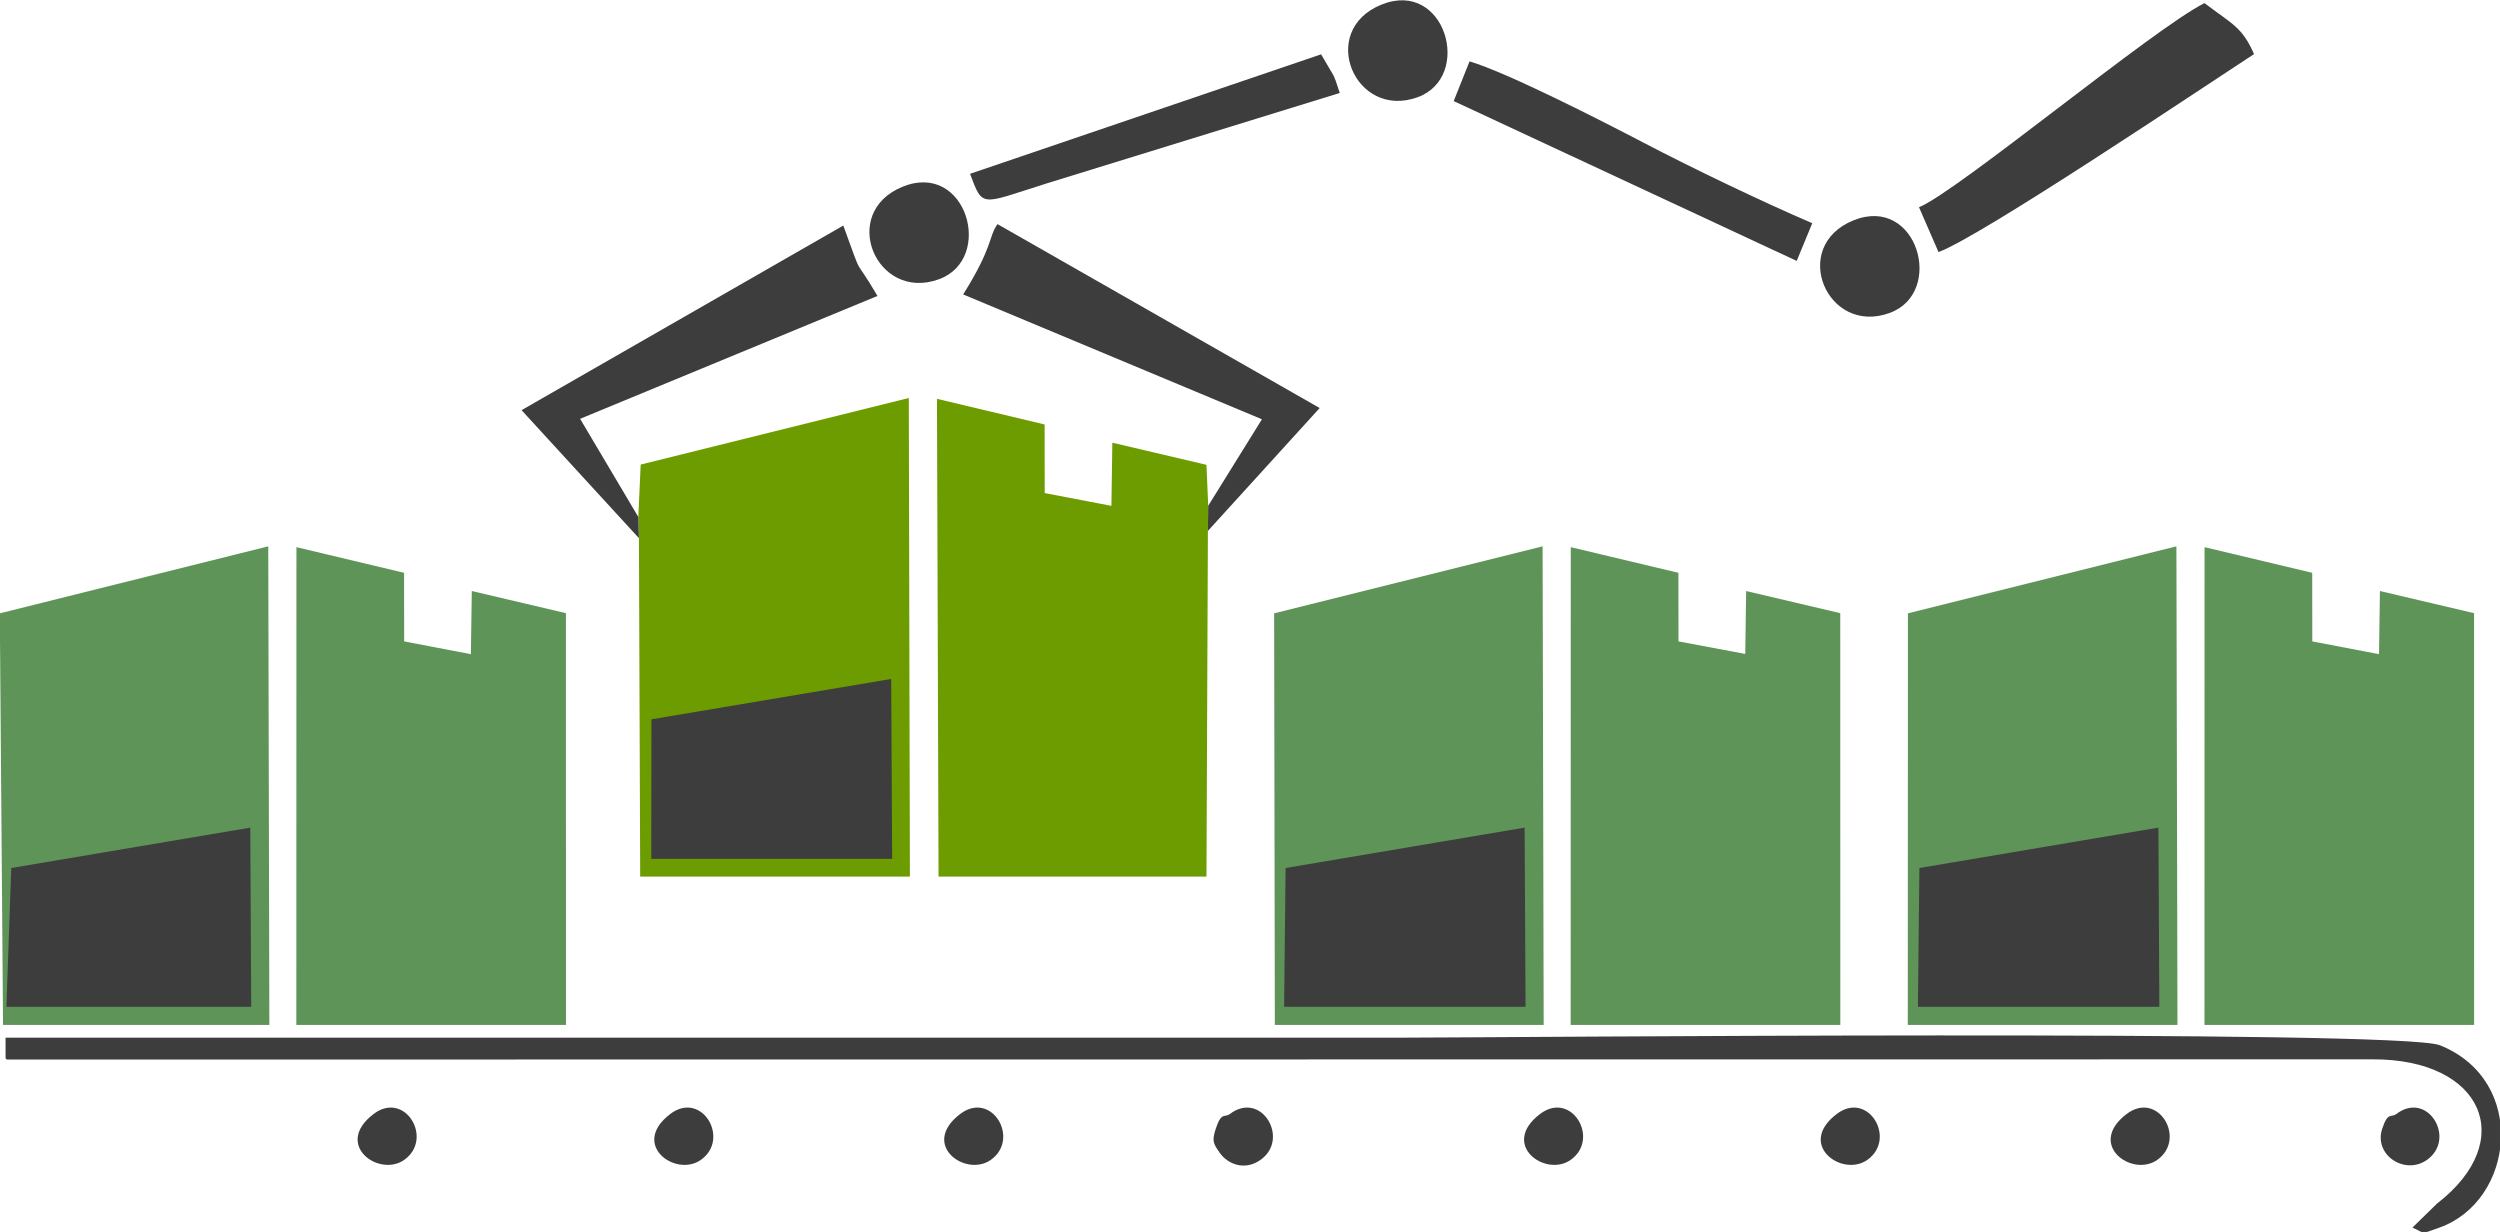 <?xml version="1.0" encoding="UTF-8"?>
<!DOCTYPE svg PUBLIC "-//W3C//DTD SVG 1.1//EN" "http://www.w3.org/Graphics/SVG/1.1/DTD/svg11.dtd">
<!-- Creator: CorelDRAW -->
<svg xmlns="http://www.w3.org/2000/svg" xml:space="preserve" width="1313px" height="647px" style="shape-rendering:geometricPrecision; text-rendering:geometricPrecision; image-rendering:optimizeQuality; fill-rule:evenodd; clip-rule:evenodd"
viewBox="0 0 1313 646.999"
 xmlns:xlink="http://www.w3.org/1999/xlink">
 <defs>
  <style type="text/css">
   <![CDATA[
    .str0 {stroke:#3D3D3D;stroke-width:0.9}
    .fil2 {fill:#3D3D3D}
    .fil1 {fill:#5F9459}
    .fil0 {fill:#6D9C00}
   ]]>
  </style>
 </defs>
 <g id="Camada_x0020_1">
  <g id="_328134960">
   <polygon id="_328130808" class="fil0" points="335.252,271.537 335.567,282.645 336.228,460.408 477.877,460.408 477.304,209.026 336.481,243.991 "/>
   <polygon id="_328579408" class="fil1" points="669.173,322.121 669.541,538.312 810.745,538.312 810.176,286.93 "/>
   <polygon id="_330969920" class="fil1" points="824.911,538.312 966.539,538.312 966.505,322.034 917.069,310.409 916.612,343.446 881.55,336.864 881.503,300.841 824.964,287.367 "/>
   <polygon id="_330970280" class="fil0" points="634.392,278.84 634.553,265.633 633.636,244.126 584.196,232.501 583.712,265.676 548.683,258.957 548.635,222.933 492.092,209.464 492.925,460.408 633.642,460.408 "/>
   <path id="_330970136" class="fil2 str0" d="M3.373 556.022l1243.04 -0.104c58.115,-0.122 76.847,43.309 33.834,76.519l-12.426 12.128c6.193,2.848 3.167,3.308 13.18,-0.24 39.108,-13.859 46.254,-76.504 0.293,-94.936 -20.949,-8.401 -499.658,-3.963 -544.91,-3.963l-733.008 0 0 10.596z"/>
   <polygon id="_330971264" class="fil2" points="342.123,377.783 342.048,451.064 346.852,451.064 468.556,451.064 468.054,356.581 "/>
   <polygon id="_330971048" class="fil2" points="675.187,455.877 674.41,528.771 801.224,528.77 800.733,434.667 "/>
   <path id="_330971144" class="fil2" d="M634.553 265.633l-0.161 13.207 58.7 -64.544 -169.194 -96.587c-4.889,6.896 -2.112,11.491 -18.043,36.93l156.91 65.565 -28.212 45.429z"/>
   <path id="_330970592" class="fil2" d="M335.567 282.645l-0.315 -11.108 -30.58 -51.581 156.179 -64.528c-13.598,-23.164 -6.712,-6.201 -17.952,-36.973l-168.982 96.964 61.65 67.227z"/>
   <path id="_330971456" class="fil2" d="M763.478 53.079l180.149 83.951 8.169 -19.793c-26.891,-11.579 -62.206,-28.509 -88.507,-42.248 -21.458,-11.21 -71.074,-36.631 -91.484,-42.764l-8.327 20.855z"/>
   <path id="_330971480" class="fil2" d="M509.467 91.283c6.822,18.151 5.489,16.01 39.94,5.139l154.257 -47.604c-1.14,-2.933 -1.541,-5.275 -3.293,-9.172l-6.527 -11.119 -184.377 62.757z"/>
   <path id="_330971624" class="fil2" d="M725.605 2.394c-33.852,13.628 -13.99,60.736 19.008,48.637 29.153,-10.689 14.493,-62.124 -19.008,-48.637z"/>
   <path id="_330971720" class="fil2" d="M474.181 98.006c-33.849,13.628 -13.989,60.736 19.009,48.637 29.153,-10.689 14.492,-62.124 -19.009,-48.637z"/>
   <path id="_330972680" class="fil2" d="M645.947 585.06c-2.804,2.13 -4.433,-1.403 -7.457,7.838 -2.101,6.417 -1.221,7.818 2.194,12.655 3.987,5.647 12.778,9.596 21.267,3.665 15.746,-11.005 0.496,-36.693 -16.004,-24.158z"/>
   <path id="_330972584" class="fil2" d="M808.841 585.06c-21.181,16.09 2.777,33.402 16.004,24.158 15.746,-11.005 0.495,-36.693 -16.004,-24.158z"/>
   <path id="_330972464" class="fil2" d="M504.301 585.06c-21.181,16.09 2.778,33.402 16.004,24.158 15.746,-11.005 0.495,-36.693 -16.004,-24.158z"/>
   <path id="_330972896" class="fil2" d="M352.03 585.06c-21.181,16.09 2.777,33.402 16.004,24.158 15.746,-11.005 0.496,-36.693 -16.004,-24.158z"/>
   <polygon id="_328130376" class="fil1" points="1002.04,322.121 1001.97,538.312 1143.61,538.312 1143.05,286.93 "/>
   <path id="_330972008" class="fil2" d="M973.486 115.712c-33.849,13.628 -13.989,60.736 19.009,48.637 29.153,-10.689 14.492,-62.124 -19.009,-48.637z"/>
   <path id="_330972248" class="fil2" d="M964.652 585.06c-21.181,16.09 2.777,33.402 16.004,24.158 15.746,-11.005 0.496,-36.693 -16.004,-24.158z"/>
   <polygon id="_330969560" class="fil1" points="-0.107,322.121 1.589,538.312 141.463,538.312 140.896,286.93 "/>
   <polygon id="_330970352" class="fil1" points="155.631,538.312 297.258,538.312 297.225,322.034 247.788,310.409 247.305,343.57 212.269,336.864 212.223,300.841 155.684,287.367 "/>
   <polygon id="_330969992" class="fil1" points="1157.78,538.312 1299.41,538.312 1299.37,322.034 1249.94,310.409 1249.46,343.57 1214.42,336.864 1214.37,300.841 1157.83,287.367 "/>
   <polygon id="_330970808" class="fil2" points="5.907,455.877 3.359,528.771 131.943,528.77 131.452,434.667 "/>
   <polygon id="_330970928" class="fil2" points="1008.06,455.877 1007.28,528.771 1134.09,528.77 1133.6,434.667 "/>
   <path id="_330971384" class="fil2" d="M1007.86 108.838l10.25 23.55c22.555,-8.362 137.503,-85.612 165.703,-103.984 -6.146,-14.061 -11.284,-15.652 -26.029,-26.761 -26.484,13.172 -129.692,98.93 -149.923,107.196z"/>
   <path id="_330972320" class="fil2" d="M1258.57 585.06c-2.804,2.13 -4.433,-1.403 -7.457,7.838 -4.485,13.7 11.852,24.432 23.461,16.32 15.746,-11.005 0.496,-36.693 -16.004,-24.158z"/>
   <path id="_330972752" class="fil2" d="M196.219 585.06c-21.181,16.09 2.777,33.402 16.004,24.158 15.746,-11.005 0.495,-36.693 -16.004,-24.158z"/>
   <path id="_330972416" class="fil2" d="M1116.92 585.06c-21.181,16.09 2.777,33.402 16.004,24.158 15.746,-11.005 0.495,-36.693 -16.004,-24.158z"/>
  </g>
 </g>
</svg>
